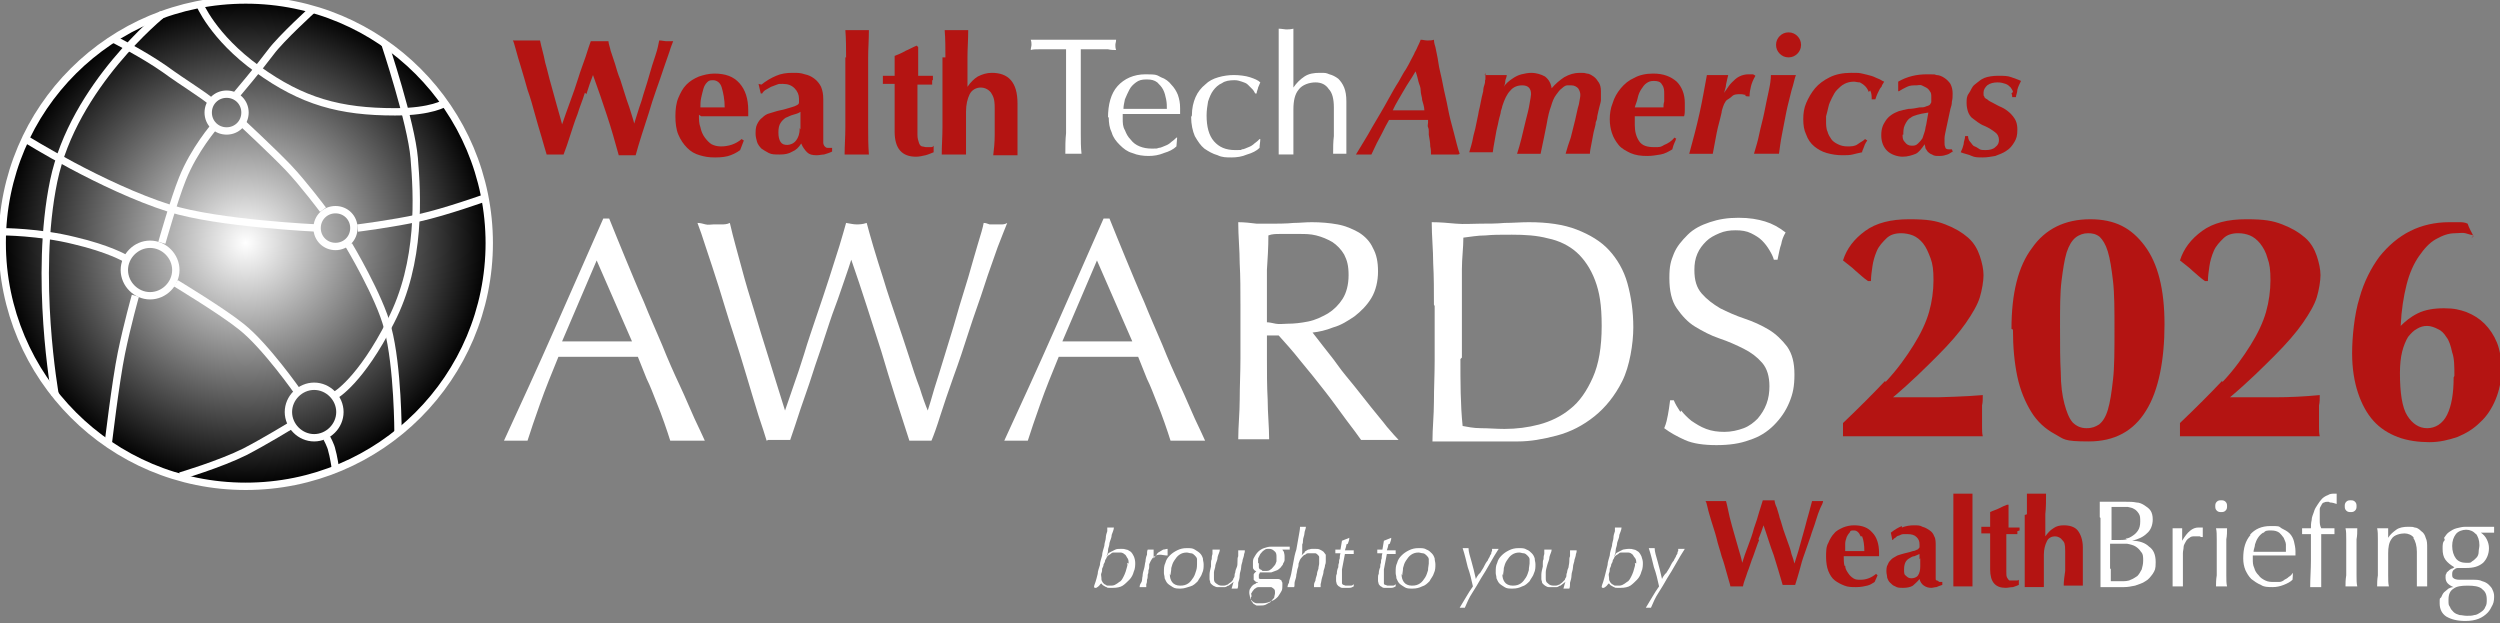 <svg viewBox="0 0 339.8 84.7" xmlns="http://www.w3.org/2000/svg" xmlns:xlink="http://www.w3.org/1999/xlink"><rect x="0" y="0" width="339.8" height="84.7" fill="#808080" stroke="none"/><radialGradient id="a" cx="33.4" cy="33" gradientUnits="userSpaceOnUse" r="33.1"><stop offset="0" stop-color="#fff"/><stop offset="1"/></radialGradient><path d="m95.6 59.9c-.4 0-.8 0-1.1 0h-2.3c-.4 0-.7 0-1.1 0-.2-.7-.5-1.5-.8-2.4s-.7-1.9-1.1-2.9-.8-2.1-1.3-3.1c-.4-1-.8-2-1.2-3-.9 0-1.9 0-2.8 0s-1.9 0-2.8 0-1.8 0-2.6 0c-.9 0-1.7 0-2.6 0-.9 2.2-1.8 4.4-2.5 6.4s-1.3 3.7-1.7 5c-.5 0-1 0-1.6 0s-1.1 0-1.6 0c2.3-5 4.6-10 6.8-15s4.4-10 6.7-15.2h.8c.7 1.7 1.4 3.5 2.2 5.4s1.6 3.9 2.5 5.9c.8 2 1.7 4 2.5 5.9.8 2 1.6 3.8 2.4 5.5s1.4 3.2 2 4.5 1.1 2.3 1.4 3zm-19.1-13.5h2.3 2.3s1.6 0 2.4 0h2.4l-4.8-11-4.7 11z" fill="#fff"/><path d="m104.2 59.9c-.2-.7-.6-1.9-1.1-3.4-.5-1.6-1-3.3-1.6-5.3s-1.2-4-1.9-6.1-1.3-4.2-1.9-6.1-1.2-3.7-1.7-5.2c-.5-1.6-.9-2.7-1.2-3.5.4 0 .7.1 1.1.2s.7 0 1.1 0 .7 0 1.1 0c.3 0 .7 0 1.1-.2.5 2.2 1.1 4.2 1.6 6.1s1.1 3.9 1.7 5.8c.6 2 1.2 4 1.9 6.2s1.4 4.6 2.3 7.4c.3-.8.6-1.8 1.1-3.2s1-2.9 1.5-4.5c.5-1.7 1.1-3.4 1.7-5.2s1.2-3.5 1.7-5.1 1-3.1 1.4-4.4.7-2.4.9-3.1c.6.1 1 .2 1.4.2s.8 0 1.4-.2c.2.8.5 1.8.9 3.2s.9 2.9 1.4 4.5c.5 1.7 1.1 3.4 1.7 5.2s1.2 3.5 1.7 5.1 1 3.1 1.5 4.4c.4 1.3.8 2.4 1.1 3.1.2-.6.5-1.6.9-3 .4-1.3.9-2.8 1.4-4.5s1.1-3.5 1.6-5.3 1.1-3.6 1.6-5.3.9-3.2 1.3-4.5.7-2.3.8-2.9c.3 0 .5.1.8.2h.8s.5 0 .8 0c.2 0 .5 0 .8-.2-.3.7-.7 1.8-1.3 3.3-.5 1.5-1.2 3.3-1.8 5.2s-1.4 4-2.1 6.2-1.4 4.3-2.1 6.2c-.7 2-1.3 3.7-1.8 5.3s-.9 2.7-1.2 3.4c-.5 0-.9 0-1.5 0s-1 0-1.5 0c-1.3-4-2.6-8-3.8-12.1-1.3-4-2.6-8.2-4.1-12.5-.2.7-.5 1.5-.9 2.7-.4 1.1-.8 2.4-1.3 3.7s-1 2.9-1.5 4.4c-.5 1.6-1.1 3.2-1.6 4.8s-1.1 3.2-1.6 4.7c-.5 1.6-1 3-1.4 4.2-.5 0-1 0-1.5 0s-1.1 0-1.5 0z" fill="#fff"/><path d="m163.6 59.9c-.4 0-.8 0-1.1 0h-2.3c-.4 0-.7 0-1.1 0-.2-.7-.5-1.5-.8-2.4s-.7-1.9-1.1-2.9-.8-2.1-1.3-3.1c-.4-1-.8-2-1.2-3-.9 0-1.9 0-2.8 0s-1.9 0-2.8 0-1.8 0-2.6 0c-.9 0-1.7 0-2.6 0-.9 2.2-1.8 4.4-2.5 6.4s-1.3 3.7-1.7 5c-.5 0-1 0-1.6 0s-1.1 0-1.6 0c2.3-5 4.6-10 6.8-15s4.4-10 6.7-15.2h.8c.7 1.7 1.4 3.5 2.2 5.4s1.6 3.9 2.5 5.9c.8 2 1.7 4 2.5 5.9.8 2 1.6 3.8 2.4 5.5s1.4 3.2 2 4.5 1.1 2.3 1.4 3zm-19.1-13.5h2.3 2.3s1.6 0 2.4 0h2.4l-4.8-11-4.7 11z" fill="#fff"/><path d="m168.6 41.4c0-1.9 0-3.8-.1-5.6 0-1.8-.2-3.7-.2-5.6.8 0 1.7.1 2.5.2h2.5s1.7 0 2.5-.1c.8 0 1.6-.1 2.5-.1 1.2 0 2.4.1 3.5.3s2 .6 2.9 1.1c.8.5 1.5 1.2 1.9 2.1.5.9.7 1.9.7 3.2s-.3 2.6-.9 3.6-1.4 1.8-2.3 2.5c-.9.6-1.8 1.2-2.9 1.5-1 .4-1.9.6-2.8.7.3.4.8 1 1.4 1.8s1.3 1.6 2 2.6 1.5 1.9 2.3 2.9 1.6 2 2.3 2.9 1.5 1.8 2.1 2.6c.7.8 1.2 1.4 1.6 1.8-.4 0-.9 0-1.3 0h-2.5c-.4 0-.8 0-1.3 0-.4-.6-1.1-1.5-2-2.7s-1.8-2.5-2.9-3.9-2.2-2.8-3.3-4.1c-1.1-1.4-2.1-2.5-3-3.5h-1.6v3.1c0 1.9 0 3.8.1 5.6 0 1.8.2 3.7.2 5.4-.7 0-1.4 0-2.1 0s-1.5 0-2.1 0c0-1.8.2-3.6.2-5.4s.1-3.7.1-5.6v-7.4zm3.5 2.4c.4 0 .8.1 1.3.2s1 0 1.6 0c.9 0 1.8-.1 2.8-.3s1.8-.6 2.7-1.1c.8-.5 1.5-1.2 2-2s.8-1.9.8-3.2-.2-2-.6-2.8c-.4-.7-1-1.3-1.6-1.7-.7-.4-1.4-.7-2.2-.9s-1.5-.2-2.3-.2-1.8 0-2.5 0-1.2 0-1.7.2c0 1.6-.1 3.2-.2 4.7v4.7 2.5z" fill="#fff"/><path d="m194.9 41.4c0-1.9 0-3.8-.1-5.6 0-1.8-.2-3.7-.2-5.6 1.1 0 2.2.1 3.3.2s2.2 0 3.3 0 2.2 0 3.3-.1c1.1 0 2.2-.1 3.3-.1 2.5 0 4.7.3 6.5 1s3.3 1.6 4.4 2.8 2 2.7 2.5 4.5.8 3.8.8 6-.5 5.3-1.5 7.3-2.3 3.6-3.8 4.8-3.2 2.1-5.1 2.6-3.6.8-5.3.8-1.9 0-2.9 0-1.9 0-2.9 0h-2.9c-.9 0-1.9 0-2.9 0 0-1.8.2-3.6.2-5.4s.1-3.7.1-5.6v-7.4zm3.6 7.4c0 3.1 0 6.2.3 9.1.6.1 1.4.3 2.5.3 1 0 2.1.1 3.2.1 1.6 0 3.2-.2 4.7-.6s3-1.1 4.2-2.1c1.3-1 2.3-2.5 3.1-4.3s1.2-4.1 1.2-7-.3-4.6-.9-6.2-1.5-2.9-2.5-3.8-2.4-1.6-3.9-1.9c-1.5-.4-3.1-.5-4.9-.5s-2.5 0-3.6.1c-1.1 0-2.1.2-3 .3 0 1.4-.2 2.8-.2 4.3v4.6 7.4z" fill="#fff"/><path d="m228.5 55.8c.4.5.9 1 1.4 1.4.6.4 1.2.8 2 1.1s1.6.4 2.5.4 1.8-.2 2.6-.5 1.4-.8 1.9-1.3c.5-.6.9-1.2 1.2-2s.4-1.6.4-2.4c0-1.3-.3-2.4-1-3.2s-1.5-1.4-2.5-1.9-2.1-1-3.3-1.4-2.3-1-3.3-1.6-1.8-1.5-2.5-2.5-1-2.4-1-4.1.2-2.3.6-3.3 1.1-1.8 1.9-2.6 1.8-1.3 3-1.7 2.4-.6 3.9-.6 2.6.2 3.6.5 1.9.8 2.8 1.5c-.3.5-.5 1-.6 1.6-.2.5-.3 1.2-.5 2.1h-.5c-.1-.4-.3-.8-.6-1.3s-.6-.9-1-1.3-.9-.7-1.5-1-1.3-.4-2.1-.4-1.5.1-2.2.4-1.3.6-1.8 1.1-.9 1-1.2 1.7-.4 1.4-.4 2.2c0 1.4.3 2.4 1 3.2s1.5 1.4 2.5 2c1 .5 2.1 1 3.3 1.4s2.3.9 3.3 1.5 1.8 1.4 2.5 2.3c.7 1 1 2.2 1 3.8s-.2 2.6-.7 3.8-1.2 2.2-2.1 3.1-2 1.6-3.3 2c-1.3.5-2.8.7-4.5.7s-3.2-.2-4.3-.7-2-1-2.8-1.6c.3-.7.4-1.3.5-1.8s.2-1.2.3-2h.5c.2.5.5 1 .9 1.6z" fill="#fff"/><path d="m79.5 12.6c-.3 1-.7 1.9-1 2.9-.4 1-.7 2-1 2.9-.3 1-.6 1.8-.9 2.6-.3 0-.7 0-1.1 0h-.6c-.2 0-.4 0-.6 0-.2-.6-.4-1.4-.7-2.4s-.6-2-.9-3.1-.6-2.2-1-3.3c-.3-1.1-.6-2.1-.9-3.1-.3-.9-.5-1.7-.7-2.4s-.3-1.1-.4-1.2h1s.6 0 .9 0 .6 0 .9 0h.9c.2 1 .5 1.9.7 3 .3 1 .5 2 .8 3s.5 1.9.8 2.9.5 1.8.7 2.5c.3-.9.7-2 1.1-3.1s.8-2.2 1.1-3.2.7-2 1-2.9.5-1.6.7-2.1h.6s.4 0 .6 0 .4 0 .6 0 .4 0 .6 0c0 .3.2.8.3 1.3.2.6.4 1.2.6 1.8.2.7.4 1.4.7 2.1.2.7.5 1.5.7 2.2s.5 1.4.7 2.1.4 1.2.5 1.7c.3-.9.6-2 1-3.1.3-1.1.7-2.2 1-3.3s.6-2 .9-2.9.4-1.5.5-2c.4 0 .7.1.9.1s.3 0 .5 0h.5c-.1.3-.3.7-.5 1.4-.2.6-.5 1.4-.8 2.3s-.6 1.8-1 2.9-.7 2.1-1 3.1-.7 2.1-1 3.1-.6 1.9-.8 2.7c-.3 0-.7 0-1.1 0h-.6c-.2 0-.4 0-.6 0-.5-1.8-1-3.6-1.6-5.4s-1.2-3.6-1.9-5.5c-.3.8-.6 1.6-.9 2.6z" fill="#b41412"/><path d="m95 15.6c0 .6 0 1.2.2 1.7.1.5.3 1 .6 1.4s.6.7.9.9c.4.2.8.3 1.3.3 1 0 2-.3 2.8-1l.3.2-.5 1.3c-.4.3-.8.5-1.3.7s-1.2.3-2.1.3-1.4-.1-2.1-.3-1.2-.5-1.7-1-.9-1.1-1.2-1.8-.4-1.6-.4-2.5.1-1.8.4-2.5.6-1.3 1.1-1.8 1-.8 1.7-1.1c.6-.2 1.3-.4 2.1-.4 1.5 0 2.6.4 3.4 1.3s1.2 2.1 1.2 3.7v.5.3h-6.4zm3.5-1c0-1.1-.2-2-.4-2.7s-.7-1-1.2-1-.6.1-.8.3-.4.5-.5.9-.2.7-.3 1.2-.1.9-.1 1.3h3.5z" fill="#b41412"/><path d="m103.5 11.5c.6-.5 1.3-.9 2-1.2s1.4-.4 2.2-.4 1.1 0 1.7.2c.5.1.9.3 1.3.6s.7.7.9 1.1c.2.5.3 1 .3 1.7v2.7 2.4s0 .6 0 .8.1.4.2.5.2.2.4.2h.6v.5c-.4.2-.8.3-1.1.4-.3 0-.6.1-1 .1-.6 0-1-.1-1.3-.4s-.6-.7-.8-1.2c-.3.5-.7.9-1.2 1.1-.5.3-1 .4-1.7.4s-1.1 0-1.5-.2-.7-.4-1-.6c-.3-.3-.5-.6-.6-.9-.1-.4-.2-.7-.2-1.1s0-.9.2-1.3.4-.7.7-.9c.3-.3.6-.5 1-.6s.9-.3 1.4-.4c.6-.1 1.1-.3 1.5-.4s.6-.2.8-.3.3-.2.3-.4c0-.1 0-.3 0-.5 0-.5-.2-1-.6-1.4s-.9-.6-1.6-.6-.5 0-.8.1-.5.2-.8.3c-.2.1-.5.3-.7.4s-.4.3-.5.5h-.2l-.3-1.3zm5.3 6.1c0-.6 0-1.1 0-1.5 0-.3 0-.6 0-.9-.3.2-.6.3-1 .4s-.7.3-1 .4c-.3.2-.5.4-.7.7s-.3.7-.3 1.3.1 1 .3 1.3.5.4.9.4.9-.2 1.2-.6.5-.9.5-1.7z" fill="#b41412"/><path d="m115 7.8c0-1.2 0-2.5-.1-3.7h.7.9s.6 0 .9 0h.7c0 1.3-.1 2.5-.1 3.7v4 1.5 4c0 1.2 0 2.4.1 3.7-.2 0-.4 0-.7 0h-1.9c-.3 0-.5 0-.7 0 0-1.2.1-2.4.1-3.7 0-1.2 0-2.6 0-4v-1.5c0-1.5 0-2.8 0-4z" fill="#b41412"/><path d="m126.7 10.9v.6h-2v1.1s0 .9 0 1.4v1.3 1.1 1.9c0 .5.1.8.2 1.1s.2.4.4.5c.2 0 .4.1.6.1s.5 0 .6 0 .3 0 .4-.2v.9c-.3.1-.7.3-1.1.4s-.9.2-1.3.2c-1.9 0-2.9-1.1-2.9-3.4s0-.9 0-1.5c0-.5 0-1.1 0-1.7s0-1.1 0-1.7 0-1.1 0-1.6h-1.6c0-.2 0-.3 0-.5s0-.4 0-.6h1.6c0-.4 0-.8 0-1.2s0-.9 0-1.5c.5-.2 1-.4 1.5-.7.5-.2 1-.5 1.5-.7l.2.2v.8s0 .7 0 1 0 .7 0 1.1v1h2v.6z" fill="#b41412"/><path d="m128.5 7.8c0-1.2 0-2.5-.1-3.7h.7.9s.6 0 .9 0h.7c0 1.3-.1 2.5-.1 3.7v4c.4-.6.9-1.1 1.4-1.4.6-.3 1.2-.5 1.9-.5 1.1 0 2 .3 2.6 1s.9 1.7.9 3.2 0 1.4 0 2v1.8s0 1 0 1.6 0 1.1 0 1.6c-.2 0-.4 0-.7 0h-1.9c-.3 0-.5 0-.7 0 .1-.8.2-1.7.2-2.8s0-2.3 0-3.6-.2-1.6-.5-2.1c-.3-.4-.8-.7-1.4-.7s-1.2.3-1.5.9-.5 1.4-.5 2.4v.9.9 1.3 1.4 1.3c-.2 0-.4 0-.7 0h-1.9c-.3 0-.5 0-.7 0 0-1.2.1-2.4.1-3.7 0-1.2 0-2.6 0-4v-1.5c0-1.5 0-2.8 0-4z" fill="#b41412"/><path d="m144.9 6.7c-.4 0-.8 0-1.2 0s-.9 0-1.3 0-.8 0-1.2 0-.8 0-1.1.1c0-.3.1-.5.1-.7s0-.4-.1-.7h2.9s1.9 0 2.9 0 2 0 2.9 0 1.9 0 2.9 0c0 .3-.1.5-.1.7s0 .4.1.7c-.3 0-.7 0-1.1-.1-.4 0-.8 0-1.2 0s-.9 0-1.3 0-.8 0-1.2 0v4.6 3.9 2.9c0 1 0 1.9.1 2.8-.3 0-.7 0-1.1 0s-.8 0-1.1 0c0-.9 0-1.9.1-2.8 0-1 0-1.9 0-2.9v-3.9c0-1.6 0-3.1 0-4.6z" fill="#fff"/><path d="m150.6 16c0-1.8.4-3.3 1.3-4.3s2.2-1.6 3.8-1.6 1.5.1 2.1.4c.6.2 1.1.6 1.4 1 .4.4.7.9.9 1.4.2.6.3 1.1.3 1.8s0 .3 0 .4v.4c-.8 0-1.6 0-2.4 0s-1.6 0-2.4 0-1 0-1.5 0-1 0-1.5 0v.3.3c0 .6 0 1.1.3 1.6.2.5.4.9.8 1.3.3.4.7.7 1.2.9s1 .3 1.7.3.6 0 .9-.1c.3 0 .6-.2.9-.3s.6-.3.8-.5c.3-.2.5-.4.7-.6h.1s-.1 1.2-.1 1.2c-.4.4-1 .7-1.7.9-.7.3-1.4.4-2.1.4s-1.5-.1-2.2-.4c-.7-.2-1.2-.6-1.7-1.1s-.9-1-1.1-1.7c-.3-.6-.4-1.3-.4-2.1zm5.2-5.2c-.6 0-1 .1-1.4.4s-.7.6-.9 1-.4.8-.6 1.3c-.1.5-.2.9-.2 1.3h1.4 1.5s1 0 1.5 0h1.5c0-.4 0-.8-.1-1.3s-.2-.9-.4-1.3-.5-.7-.8-1c-.4-.3-.8-.4-1.4-.4z" fill="#fff"/><path d="m162 15.7c0-1 .2-1.8.5-2.5s.8-1.3 1.3-1.7c.5-.5 1.1-.8 1.8-1s1.4-.3 2.1-.3 1.6.1 2.2.3 1.1.4 1.4.7c-.1.2-.2.5-.3.7 0 .2-.2.5-.2.8h-.2c-.1-.2-.2-.4-.4-.6s-.4-.4-.6-.6-.5-.3-.8-.4-.6-.2-1-.2c-.7 0-1.3.1-1.7.4-.5.2-.9.6-1.2 1s-.5.9-.7 1.5c-.1.6-.2 1.2-.2 1.9 0 1.5.3 2.7 1 3.5s1.6 1.2 2.9 1.2.6 0 .9-.1c.3 0 .6-.2.9-.3s.6-.3.8-.5c.3-.2.5-.4.7-.6h.1c0 .4-.1.8-.1 1.2-.4.4-1 .7-1.7.9-.7.3-1.4.4-2.1.4s-1.3 0-1.9-.3c-.7-.2-1.2-.5-1.8-.9-.5-.4-.9-1-1.3-1.7-.3-.7-.5-1.6-.5-2.6z" fill="#fff"/><path d="m173.8 8.8c0-.6 0-1.2 0-1.8s0-1.1 0-1.7 0-1 0-1.4c.4 0 .8.1 1 .1s.6 0 1-.1v1.3 1.7 1.7 1.6 1.7c.4-.6.9-1.1 1.5-1.5s1.3-.5 2.1-.5.8 0 1.3.2c.4.1.8.3 1.2.6.3.3.6.7.8 1.2s.3 1.1.3 1.9 0 1.3 0 2v2.2 1.5.7.7c-.3 0-.6 0-.9 0s-.6 0-.9 0c0-.8 0-1.6.1-2.4 0-.8 0-1.7 0-2.5v-1.4c0-1.1-.2-2-.7-2.5-.4-.6-1-.9-1.8-.9s-1.8.3-2.3 1c-.5.6-.7 1.5-.7 2.7s0 .9 0 1.5v1.7 1.6s0 1 0 1.3c-.3 0-.7 0-1 0s-.7 0-1 0c0-.3 0-.8 0-1.3s0-1.1 0-1.7 0-1.2 0-1.8 0-1.2 0-1.7v-4.1c0-.5 0-1.1 0-1.7z" fill="#fff"/><path d="m198.2 21c-.2 0-.5 0-.8 0h-2.1c-.3 0-.6 0-.8 0 0-.3 0-.7-.1-1.1 0-.5-.1-1-.2-1.6 0 0 0-.2 0-.4s0-.4-.1-.6 0-.4 0-.6 0-.3 0-.4c-.4 0-.9 0-1.3 0s-1 0-1.5 0-1 0-1.4 0c-.3 0-.7 0-1.1 0-.3.5-.6 1.1-1 1.9-.4.7-.9 1.7-1.4 2.8-.2 0-.5 0-1 0h-.6c-.2 0-.3 0-.5 0 .7-1.2 1.5-2.4 2.2-3.7.7-1.2 1.5-2.5 2.2-3.8.5-.9 1-1.8 1.4-2.4.4-.7.7-1.3 1-1.7.3-.5.5-.9.7-1.3s.4-.7.5-1c.2-.3.3-.6.4-.8s.3-.6.4-.9c.3 0 .6.1.9.1s.6 0 .9-.1c0 .1 0 .4.2 1 .1.6.3 1.3.4 2.1s.4 1.8.6 2.9.5 2.2.7 3.3.5 2.2.8 3.3.5 2.1.8 2.9zm-8.9-6h1.1 1.2s.7 0 1 0h1c0-.5-.2-1-.3-1.4 0-.4-.2-.8-.2-1.3s-.2-.8-.3-1.2-.2-.9-.4-1.4c-.5.9-1.1 1.7-1.6 2.6s-1.1 1.8-1.5 2.7z" fill="#b41412"/><path d="m201.8 10.2h.7s.5 0 .8 0 .6 0 .8 0 .4 0 .7 0c0 .3-.2.6-.2.8 0 .3-.1.6-.2.8.1-.2.3-.4.5-.6s.5-.4.8-.6.7-.4 1.1-.5.9-.2 1.4-.2 1.3.2 1.8.5c.5.4.8.9.9 1.6.5-.6 1.1-1.1 1.7-1.5.7-.4 1.4-.6 2.1-.6s.6 0 1 .1c.3 0 .6.2.9.4s.5.5.7.8.3.7.3 1.2 0 .4 0 .6 0 .4 0 .6-.1.5-.2.9-.2.8-.3 1.3c0 .1 0 .4-.2.8 0 .4-.2.9-.3 1.4s-.2 1.1-.3 1.6-.2 1-.2 1.3c-.3 0-.5 0-.8 0h-1.8c-.2 0-.5 0-.7 0 .2-.7.4-1.4.7-2.2.2-.8.4-1.6.6-2.4s.3-1.5.5-2.1c.1-.6.2-1 .2-1.3s-.1-.6-.3-.9c-.2-.2-.5-.4-.9-.4s-.3 0-.6 0c-.2 0-.5.2-.7.4-.3.2-.5.5-.8.9s-.5.9-.7 1.6c-.2.5-.4 1.3-.6 2.5-.2 1.1-.5 2.4-.8 3.9-.2 0-.5 0-.8 0h-1.7c-.2 0-.4 0-.7 0 .2-.6.4-1.3.6-2.1s.4-1.7.6-2.5.4-1.5.5-2.2c.1-.6.2-1.1.2-1.3 0-.4-.1-.7-.3-.9s-.5-.3-.9-.3c-.6 0-1.2.2-1.6.7-.5.5-.8 1.2-1.1 2.1 0 .1-.1.4-.2.7 0 .3-.2.8-.3 1.3-.1.6-.3 1.2-.4 1.9s-.3 1.5-.4 2.4c-.3 0-.5 0-.8 0h-1.6c-.3 0-.5 0-.8 0 .2-.7.4-1.3.5-1.9s.3-1.1.4-1.7.3-1.3.4-2c.2-.7.3-1.6.6-2.7 0-.4.1-.7.2-1s0-.5.1-.6c0-.2 0-.3 0-.5s0-.3 0-.4z" fill="#b41412"/><path d="m227.8 18.8c0 .2-.1.4-.2.6s-.2.5-.3.9c-.5.3-1 .6-1.6.7s-1.2.2-1.8.2c-.9 0-1.6-.1-2.3-.4-.6-.3-1.2-.6-1.6-1.1s-.7-1-.9-1.6-.3-1.2-.3-1.9.1-1.5.4-2.2c.2-.7.6-1.4 1.1-2s1.1-1.1 1.8-1.4c.7-.4 1.6-.6 2.6-.6 1.4 0 2.4.4 3.2 1.1.7.7 1.1 1.7 1.1 2.9s0 .6 0 .9 0 .6-.1.9c-.9 0-1.7 0-2.4 0-.6 0-1.2 0-1.7 0h-1.7c-.3 0-.6 0-.9 0v.6.6c0 .9.2 1.6.6 2.2s1.1.8 2 .8.9 0 1.4-.3c.5-.2 1-.5 1.4-1l.3.2zm-1.6-6c0-.5 0-.9-.3-1.3-.2-.4-.6-.5-1.1-.5s-.7.1-1 .3-.5.5-.7.8-.4.7-.5 1.2-.3.9-.4 1.3h.4s.3 0 .4 0h1.8.6s.4 0 .7 0c0-.2 0-.5.1-.8 0-.3 0-.7 0-1.1z" fill="#b41412"/><path d="m237.3 12.9c-.2 0-.4-.1-.7-.1-.5 0-.9 0-1.2.3s-.6.4-.8.6c-.2.3-.3.5-.4.8s-.2.6-.2.8c-.1.5-.3 1.2-.5 2s-.4 2.1-.7 3.6c-.2 0-.5 0-.8 0h-1.7c-.3 0-.5 0-.7 0 .5-1.8 1-3.7 1.4-5.5s.7-3.6 1-5.2h.7.8s.6 0 .8 0h.6c-.1.4-.2.8-.3 1.3 0 .4-.2.8-.3 1.3 0-.2.2-.4.4-.7s.4-.6.7-.9.6-.6 1-.8.8-.3 1.3-.3.4 0 .5 0 .3.1.4.2c-.3.5-.5 1-.6 1.4s-.2.9-.2 1.4h-.2c-.1 0-.3 0-.4-.1z" fill="#b41412"/><path d="m240.7 10.2h.8.9s.7 0 1 0 .5 0 .7 0c-.2.5-.3 1.2-.6 2.1-.2.9-.5 1.9-.7 2.9s-.4 2.1-.6 3.1-.3 1.9-.4 2.6c-.3 0-.5 0-.8 0h-1.8c-.3 0-.5 0-.8 0 .2-.7.5-1.6.7-2.6s.5-2 .7-3 .4-2 .6-2.9.3-1.6.3-2.2zm.7-4.1c0-.5.2-.9.5-1.2s.7-.5 1.2-.5.9.2 1.2.5.5.7.5 1.2-.2.9-.5 1.2-.7.5-1.2.5-.9-.2-1.2-.5-.5-.7-.5-1.2z" fill="#b41412"/><path d="m254 12.5c-.1-.3-.3-.6-.5-.8s-.5-.4-.7-.5c-.3 0-.6-.1-.8-.1-.5 0-.9.1-1.3.3s-.7.5-1 .8-.5.7-.7 1.1-.4.8-.5 1.3c-.1.4-.2.9-.3 1.2v1s0 .7.2 1.1c.1.4.3.7.5 1s.5.5.9.7.8.3 1.3.3 1 0 1.4-.3.7-.4 1-.7l.3.2c-.3.4-.4.7-.5 1s-.2.4-.2.6c-.5.1-.9.2-1.3.3s-.9.1-1.4.1c-.7 0-1.4-.1-2.1-.3s-1.2-.5-1.7-.9-.9-1-1.1-1.6c-.3-.6-.4-1.3-.4-2.1s.1-1.5.4-2.2.7-1.4 1.2-2 1.2-1.1 2-1.5 1.8-.6 2.9-.6 1 0 1.5.1.8.2 1.2.3.7.3 1 .4.5.3.8.4c-.1.2-.2.3-.3.5 0 .2-.2.3-.3.5s-.2.4-.3.6-.2.5-.3.8h-.5c0-.4 0-.8-.2-1.2z" fill="#b41412"/><path d="m265.4 20.6c-.2.1-.4.3-.7.4s-.6.2-1.1.2-.7 0-1-.2c-.3-.1-.5-.3-.6-.4-.1-.2-.3-.4-.3-.5 0-.2-.1-.3-.1-.5-.4.6-.8 1.1-1.2 1.3-.5.2-1.1.4-1.8.4s-1.6-.3-2.1-.8-.8-1.2-.8-2.1.2-1.4.6-2 1-1 1.8-1.3c.3-.1.8-.2 1.3-.3.5 0 1-.1 1.5-.2.3 0 .6 0 .8-.1s.4-.1.5-.2c.1 0 .2-.2.3-.4 0-.2 0-.4 0-.7s0-.6-.2-.8c-.1-.2-.3-.4-.5-.5s-.4-.2-.6-.3-.5 0-.7 0c-.5 0-.9 0-1.3.2s-.8.4-1.1.6h-.1c0-.3 0-.5 0-.7s0-.4 0-.6c1.2-.7 2.5-1 3.9-1s.9 0 1.3.1c.4 0 .8.2 1.1.4s.6.5.8.8c.2.4.3.8.3 1.3s0 .7-.1 1.1c0 .4-.1.7-.2 1l-.6 2.8c-.1.5-.2.9-.2 1.2s0 .4 0 .6 0 .4.1.6c0 .2.2.3.5.3s.1 0 .2 0h.2l.2.5zm-6.8-2.3c0 .4 0 .7.3 1 .2.3.5.5.9.5s.6 0 .9-.3.4-.4.6-.7c.1-.3.2-.6.3-.9s.1-.6.2-.9l.3-1.7c-.7.1-1.2.2-1.5.3s-.7.2-.9.4c-.4.2-.6.6-.8 1s-.2.9-.2 1.3z" fill="#b41412"/><path d="m273.6 12.5c0-.2-.2-.4-.3-.6-.2-.2-.4-.4-.7-.5s-.6-.2-1.1-.2-1 .1-1.4.4c-.3.3-.5.6-.5 1s0 .4.1.5c0 .2.2.3.4.4.2.2.4.3.8.5s.7.4 1.2.6c.6.3 1.1.7 1.5 1.2s.6 1 .6 1.8-.1 1.2-.4 1.7-.6.9-1.1 1.2c-.4.3-1 .5-1.5.7-.6.1-1.1.2-1.7.2s-1.1 0-1.5-.2-1-.3-1.5-.5c.2-.4.3-.7.4-1.1 0-.4.2-.7.2-1.1h.4c0 .3.1.6.3.8s.3.5.6.6.5.3.7.4.5.1.8.1c.5 0 1-.1 1.3-.4.4-.3.5-.6.5-1s-.2-.8-.5-1c-.4-.3-.8-.6-1.5-.9-.3-.1-.6-.3-.9-.5s-.5-.4-.8-.6c-.2-.2-.4-.5-.5-.8s-.2-.7-.2-1.2 0-.9.3-1.3.4-.9.8-1.2.8-.7 1.3-.9 1.2-.3 1.9-.3 1.3 0 1.8.2.9.3 1.3.5c-.2.4-.4.8-.5 1.2 0 .4-.2.8-.2 1h-.5c0-.1 0-.3-.1-.5z" fill="#b41412"/><path d="m256.3 51.9c1.6-1.7 2.8-3.4 3.8-5s1.7-3.1 2.1-4.5.6-2.9.6-4.3-.1-2.2-.4-3-.6-1.5-1-2-.9-.9-1.4-1.1-1.1-.3-1.6-.3c-.8 0-1.5.2-2 .7s-1 1-1.3 1.7-.5 1.4-.6 2.1-.2 1.4-.2 2h-.4c-.6-.4-1.1-.9-1.7-1.4-.5-.5-1.1-.9-1.7-1.4.5-1.6 1.5-2.9 3-4s3.5-1.6 6-1.6 3.6.2 4.9.7 2.3 1.1 3.1 1.8 1.3 1.6 1.6 2.5.5 1.8.5 2.6-.2 2-.5 3-1 2.2-1.9 3.5-2.2 2.8-3.8 4.4-3.6 3.6-6.1 5.7h6.1s4-.1 6.1-.3c0 .5 0 1-.1 1.4v1.4s0 1 0 1.5 0 .9.1 1.3c-1.6 0-3.2 0-4.8 0h-9.5c-1.6 0-3.1 0-4.7 0v-1.8c2.2-2.1 4.1-4 5.7-5.7z" fill="#b41412"/><path d="m273.4 44.7c0-4.8.9-8.5 2.8-11 1.8-2.6 4.5-3.9 7.9-3.9s5.6 1.2 7.4 3.6 2.7 5.9 2.7 10.7-.8 9-2.5 11.7c-1.7 2.8-4.3 4.2-7.8 4.2s-3.3-.3-4.6-1-2.4-1.7-3.2-3-1.5-2.9-1.9-4.8-.6-4-.6-6.4zm14 .1c0-2.7 0-4.9-.2-6.6s-.4-3-.7-4-.7-1.6-1.1-2c-.5-.4-1-.5-1.6-.5s-1.2.2-1.7.6-.9 1.1-1.2 2c-.3 1-.5 2.3-.7 3.9s-.2 3.7-.2 6.2 0 4.5.1 6.2c0 1.7.2 3.2.5 4.3s.6 1.9 1.1 2.5c.5.5 1.1.8 1.9.8s1.2-.2 1.7-.5c.5-.4.9-1 1.2-2s.5-2.3.7-4.1c.2-1.7.2-4 .2-6.7z" fill="#b41412"/><path d="m302.1 51.9c1.6-1.7 2.8-3.4 3.8-5s1.7-3.1 2.1-4.5.6-2.9.6-4.3-.1-2.2-.4-3c-.2-.8-.6-1.5-1-2s-.9-.9-1.4-1.1-1-.3-1.6-.3c-.8 0-1.5.2-2 .7s-1 1-1.3 1.7-.5 1.4-.6 2.1-.2 1.4-.2 2h-.4c-.6-.4-1.1-.9-1.7-1.4-.5-.5-1.1-.9-1.7-1.4.5-1.6 1.5-2.9 3-4s3.5-1.6 6-1.6 3.6.2 4.9.7 2.3 1.1 3.1 1.8 1.3 1.6 1.6 2.5.5 1.8.5 2.6-.2 2-.5 3-1 2.2-1.9 3.5-2.2 2.8-3.8 4.4-3.6 3.6-6.1 5.7h6.1c2 0 4-.1 6.1-.3 0 .5 0 1-.1 1.4v1.4s0 1 0 1.5 0 .9.1 1.3c-1.6 0-3.3 0-4.8 0h-9.5c-1.6 0-3.1 0-4.7 0v-1.8c2.2-2.1 4.1-4 5.7-5.7z" fill="#b41412"/><path d="m336.2 32c-.4-.1-.8-.2-1.1-.3s-.9 0-1.4 0c-.9 0-1.7.3-2.6.8s-1.6 1.3-2.3 2.3-1.3 2.3-1.7 3.9-.7 3.4-.8 5.6c.6-.6 1.3-1.2 2.3-1.7s2.2-.7 3.6-.7 2.1.2 3 .5c1 .4 1.8.9 2.5 1.6s1.3 1.6 1.7 2.6.6 2.3.6 3.7-.3 2.8-.8 4-1.2 2.3-2.1 3.1c-.9.9-1.9 1.5-3.1 2-1.2.4-2.4.7-3.8.7s-3-.2-4.3-.7-2.4-1.2-3.3-2.2-1.6-2.3-2.1-3.8-.8-3.3-.8-5.4.3-5.3 1-7.5c.6-2.2 1.6-4.1 2.7-5.6 1.2-1.5 2.6-2.7 4.2-3.5s3.4-1.2 5.3-1.2.9 0 1.3 0 .8 0 1.2.2c.2.6.5 1.1.8 1.7l-.3.3zm-2.6 19.1c0-1.3 0-2.4-.3-3.2-.2-.9-.4-1.6-.8-2.1-.3-.5-.7-.9-1.2-1.1-.4-.2-.9-.4-1.4-.4s-.9.1-1.4.4c-.4.2-.8.6-1.2 1.1-.3.5-.6 1.2-.8 2s-.3 1.8-.3 2.9c0 2.7.3 4.7 1 5.8s1.6 1.7 2.7 1.7 2.1-.6 2.7-1.8.9-2.9.9-5.1z" fill="#b41412"/><path d="m66.5 33c0 18.3-14.8 33.1-33.1 33.1s-33.1-14.8-33.1-33.1 14.8-33 33.1-33 33.1 14.8 33.1 33.1" fill="url(#a)" stroke="#fff" stroke-miterlimit="10"/><path d="m3.5 18.9s10.4 6.5 19.5 9.4c6.7 2.1 20.2 2.7 20.2 2.7" fill="none" stroke="#fff" stroke-miterlimit="10"/><path d="m33.3 15.3c0 1.4-1.1 2.5-2.5 2.5s-2.5-1.1-2.5-2.5 1.1-2.5 2.5-2.5 2.5 1.1 2.5 2.5z" fill="none" stroke="#fff" stroke-miterlimit="10"/><path d="m48.1 31c0 1.4-1.1 2.5-2.5 2.5s-2.5-1.1-2.5-2.5 1.1-2.5 2.5-2.5 2.5 1.1 2.5 2.5z" fill="none" stroke="#fff" stroke-miterlimit="10"/><path d="m23.9 36.7c0 1.9-1.6 3.5-3.5 3.5s-3.5-1.6-3.5-3.5 1.6-3.5 3.5-3.5 3.5 1.6 3.5 3.5z" fill="none" stroke="#fff" stroke-miterlimit="10"/><path d="m46.2 56c0 1.9-1.6 3.5-3.5 3.5s-3.5-1.6-3.5-3.5 1.6-3.5 3.5-3.5 3.5 1.6 3.5 3.5z" fill="none" stroke="#fff" stroke-miterlimit="10"/><path d="m.3 31.5s5 0 9.8 1.2c4.7 1.1 6.9 2.4 6.9 2.4" fill="none" stroke="#fff" stroke-miterlimit="10"/><path d="m32.9 16.7s4.3 4 6.3 6.1 4.7 5.7 4.7 5.7" fill="none" stroke="#fff" stroke-miterlimit="10"/><path d="m48.6 31s4.8-.6 8.4-1.4 8.9-2.7 8.9-2.7" fill="none" stroke="#fff" stroke-miterlimit="10"/><path d="m27.1.5s1.8 4.5 7.9 8.9 11.2 5.8 18.7 5.8c5 0 6.8-1.2 6.8-1.2" fill="none" stroke="#fff" stroke-miterlimit="10"/><path d="m52.3 5.9s3.6 10.8 4 15.6c.4 4.9 1 14.1-3.2 22.2-4.1 8.1-7.5 10-7.5 10" fill="none" stroke="#fff" stroke-miterlimit="10"/><path d="m47.4 33.3s4.2 7 5.3 11.3c1.4 5.3 1.4 14.3 1.4 14.3" fill="none" stroke="#fff" stroke-miterlimit="10"/><path d="m23.9 38.5s6.3 3.8 8.9 5.9c3.3 2.6 7.7 8.9 7.7 8.9" fill="none" stroke="#fff" stroke-miterlimit="10"/><path d="m42.6 1.2s-4.4 4-5.8 5.9c-1.8 2.4-4.6 5.7-4.6 5.7" fill="none" stroke="#fff" stroke-miterlimit="10"/><path d="m29.2 17.1s-2.8 3.2-4.4 7.2c-1.1 2.7-2.8 8.7-2.8 8.7" fill="none" stroke="#fff" stroke-miterlimit="10"/><path d="m18.4 40.2s-1.1 3.9-1.9 7.8-1.8 12.4-1.8 12.4" fill="none" stroke="#fff" stroke-miterlimit="10"/><path d="m39.6 57.8s-3.6 2.2-6.3 3.6c-3.4 1.7-8.8 3.3-8.8 3.3" fill="none" stroke="#fff" stroke-miterlimit="10"/><path d="m44.4 59.5s.6 1.1.7 1.7c.2.6.5 2.5.5 2.5" fill="none" stroke="#fff" stroke-miterlimit="10"/><path d="m28.8 13.9c-1.1-1-3.8-2.6-6.4-4.5-3-2.1-7-4.1-7-4.1" fill="none" stroke="#fff" stroke-miterlimit="10"/><path d="m7.5 53.7s-2.9-16.1-.2-29.1 14.8-22.7 14.8-22.7" fill="none" stroke="#fff" stroke-miterlimit="10"/><path d="m239.1 73.4c-.3.7-.5 1.4-.8 2.2-.3.7-.5 1.5-.8 2.2-.2.7-.5 1.3-.6 1.9-.3 0-.5 0-.9 0h-.4c-.1 0-.3 0-.4 0-.1-.5-.3-1-.5-1.8-.2-.7-.4-1.5-.7-2.3-.2-.8-.5-1.6-.7-2.5-.2-.8-.5-1.6-.7-2.3s-.4-1.3-.5-1.8-.2-.8-.3-.9h.7.7s.4 0 .7 0h.7c.2.7.3 1.4.5 2.2s.4 1.5.6 2.2.4 1.4.6 2.1.4 1.3.5 1.9c.2-.7.5-1.5.8-2.3s.6-1.6.8-2.4c.3-.8.5-1.5.7-2.2s.4-1.2.5-1.6h.4.4s.3 0 .4 0h.4c0 .2.1.6.3 1 .1.4.3.9.4 1.4.2.5.3 1 .5 1.6s.4 1.1.6 1.7c.2.5.4 1.1.5 1.6.2.5.3.9.4 1.3.2-.7.5-1.5.7-2.3s.5-1.7.7-2.5.4-1.5.6-2.2.3-1.2.4-1.5h.7s.2 0 .4 0h.4c0 .2-.2.6-.4 1-.2.5-.4 1-.6 1.7s-.5 1.4-.7 2.1c-.3.8-.5 1.5-.8 2.3s-.5 1.5-.7 2.3c-.2.7-.4 1.4-.6 2-.3 0-.5 0-.9 0h-.4c-.1 0-.3 0-.4 0-.4-1.4-.8-2.7-1.2-4-.5-1.3-.9-2.7-1.4-4.1-.2.6-.4 1.2-.7 1.9z" fill="#b41412"/><path d="m250.8 76.9c0 .4.2.7.4 1s.4.5.7.7.6.2 1 .2c.8 0 1.5-.3 2.1-.8l.2.2-.4.9c-.3.2-.6.4-1 .5s-.9.2-1.5.2-1.1 0-1.6-.2-.9-.4-1.3-.7-.7-.8-.9-1.3-.3-1.2-.3-1.9 0-1.4.3-1.9c.2-.5.5-1 .8-1.3.3-.4.8-.6 1.2-.8.5-.2 1-.3 1.5-.3 1.1 0 1.9.3 2.5 1 .6.6.9 1.6.9 2.7v.3.2h-4.8c0 .4 0 .9.1 1.3zm2.1-4c-.2-.5-.5-.8-.9-.8s-.5 0-.6.3c-.2.2-.3.4-.4.6-.1.3-.2.6-.2.9v1h2.6c0-.8-.1-1.5-.3-2z" fill="#b41412"/><path d="m258.5 71.7c.5-.2 1.1-.3 1.6-.3s.9 0 1.2.2c.4.1.7.3 1 .5s.5.5.6.8c.2.3.2.8.2 1.3v2 1.8s0 .5 0 .6c0 .2 0 .3.2.3 0 0 .2.1.3.2h.4v.4c-.3.1-.6.2-.8.3-.2 0-.5.1-.7.1-.4 0-.7-.1-1-.3s-.5-.5-.6-.9c-.3.4-.6.6-.9.9-.3.2-.8.3-1.3.3s-.8 0-1.1-.2c-.3-.1-.5-.3-.7-.5s-.3-.4-.4-.7c0-.3-.1-.5-.1-.8s0-.7.2-1c.1-.3.3-.5.5-.7s.5-.3.8-.5c.3-.1.6-.2 1-.3.5-.1.8-.2 1.1-.3.3 0 .5-.2.6-.2s.2-.2.3-.3c0-.1 0-.2 0-.4 0-.4-.1-.7-.4-1s-.7-.4-1.2-.4-.4 0-.6 0-.4.1-.6.2c-.2 0-.4.2-.5.3-.2.1-.3.2-.3.3h-.1l-.2-1c.5-.4 1-.7 1.5-.9zm2.4 4.3c0-.3 0-.5 0-.7-.2.1-.5.2-.7.3-.3 0-.5.2-.7.3s-.4.3-.5.5-.2.5-.2 1 0 .7.3.9c.2.2.4.3.7.3s.7-.1.9-.4.3-.7.3-1.2 0-.8 0-1.1z" fill="#b41412"/><path d="m265.5 69.9c0-.9 0-1.8 0-2.8h.6.7s.5 0 .7 0h.6v2.8 3 1.1 3 2.7c-.1 0-.3 0-.6 0h-1.4c-.2 0-.4 0-.6 0 0-.9 0-1.8 0-2.7s0-1.9 0-3v-1.1c0-1.1 0-2.1 0-3z" fill="#b41412"/><path d="m274.2 72.2v.4h-1.5v.9 1 1 .8 1.4c0 .4 0 .6.1.8s.2.3.3.4h.5s.4 0 .5 0 .2 0 .3-.1v.7c-.2.1-.5.2-.8.3-.3 0-.7.1-1 .1-1.4 0-2.1-.8-2.1-2.5s0-.7 0-1.1 0-.8 0-1.3c0-.4 0-.9 0-1.3s0-.8 0-1.2h-1.2c0-.1 0-.3 0-.4s0-.3 0-.5h1.2c0-.3 0-.6 0-.9s0-.7 0-1.1c.4-.2.8-.3 1.2-.5s.8-.4 1.1-.5h.2v.7.8.8.8h1.5v.4z" fill="#b41412"/><path d="m275.5 69.9c0-.9 0-1.8 0-2.8h.6.7s.5 0 .7 0h.6c0 .9 0 1.9-.1 2.8v3c.3-.4.6-.8 1.1-1.1.4-.3.9-.4 1.4-.4.8 0 1.5.2 1.9.7s.7 1.3.7 2.3 0 1.1 0 1.5 0 .9 0 1.3 0 .7 0 1.2v1.2c-.1 0-.3 0-.6 0h-1.4c-.2 0-.4 0-.6 0 0-.6.1-1.3.2-2 0-.8 0-1.7 0-2.7s-.1-1.2-.4-1.5c-.2-.3-.6-.5-1-.5s-.9.2-1.1.7c-.2.4-.4 1-.4 1.8v.7.7 1 1.1.9c-.1 0-.3 0-.6 0h-1.4c-.2 0-.4 0-.6 0 0-.9 0-1.8 0-2.7s0-1.9 0-3v-1.1c0-1.1 0-2.1 0-3z" fill="#b41412"/><g fill="#fff"><path d="m285.4 70.3c0-.7 0-1.4 0-2.1h.9.9s.6 0 .9 0h.9c.5 0 .9 0 1.4.1.4 0 .8.2 1.1.4s.6.4.8.7.3.7.3 1.2c0 .8-.3 1.5-.8 1.9-.5.5-1.2.8-2 1 1 0 1.8.3 2.3.8.6.4.9 1.1.9 2.1s-.1 1.1-.4 1.6c-.3.4-.6.8-1 1-.4.3-.9.4-1.4.6-.5.1-1 .2-1.5.2s-.5 0-.8 0-.5 0-.8 0h-.8c-.3 0-.5 0-.8 0 0-.7 0-1.4 0-2.1s0-1.4 0-2.2v-2.9c0-.7 0-1.5 0-2.2zm3.5 2.9c.4 0 .7-.2 1-.4s.5-.4.7-.7.3-.7.3-1.2 0-.8-.2-1.1-.4-.5-.6-.6c-.3-.2-.5-.2-.9-.3-.3 0-.6 0-1 0s-.5 0-.7 0-.4 0-.5 0v1.6 1.6 1.3h.9c.4 0 .8 0 1.2-.1zm-2 4.1v1.7h.8.9s.7 0 1-.2c.3-.1.6-.3.9-.5.2-.2.4-.5.6-.9.1-.4.2-.7.2-1.2s0-.9-.3-1.2c-.2-.3-.4-.5-.7-.7s-.7-.3-1.2-.4c-.5 0-1 0-1.5 0h-.8v1.7 1.7z"/><path d="m298.8 72.9c-.2 0-.3 0-.5 0-.3 0-.5 0-.7.2-.2.1-.4.3-.5.5s-.3.5-.3.7c0 .3-.1.6-.1.9v1.8 1.7 1c-.2 0-.4 0-.7 0s-.5 0-.7 0c0-.4 0-.9 0-1.5 0-.7 0-1.5 0-2.4v-.5c0-.4 0-.9 0-1.5s0-1.2 0-2h.4.3s.2 0 .3 0h.3v1 .7c.7-1.2 1.4-1.8 2.2-1.8s.2 0 .3 0h.3v.6.7h-.1s-.2 0-.3-.1z"/><path d="m301.3 68.2c.2-.2.4-.2.6-.2s.4 0 .6.2.2.4.2.6 0 .4-.2.6-.4.2-.6.2-.4 0-.6-.2-.2-.4-.2-.6 0-.4.2-.6zm0 5.1c0-.6 0-1.1-.1-1.5h.7s.4 0 .8 0c0 .5 0 1-.1 1.5v1.6 1.7 1.6c0 .6 0 1.1.1 1.5-.3 0-.5 0-.8 0s-.5 0-.7 0c0-.4 0-.9.1-1.5 0-.6 0-1.1 0-1.6v-1.7c0-.5 0-1 0-1.6z"/><path d="m305.8 72.7c.7-.8 1.6-1.2 2.8-1.2s1.1 0 1.5.3c.4.2.8.4 1.1.7s.5.7.6 1.1.2.9.2 1.3 0 .2 0 .3v.3c-.6 0-1.2 0-1.8 0s-1.2 0-1.8 0-.7 0-1.1 0-.7 0-1.1 0v.3.2c0 .4 0 .8.2 1.2.1.4.3.7.6 1 .2.3.5.5.9.7s.8.2 1.2.2.5 0 .7 0 .5-.1.7-.3c.2-.1.4-.2.6-.4.2-.1.4-.3.5-.5s0 .9 0 .9c-.3.3-.7.5-1.2.7s-1 .3-1.5.3-1.2 0-1.6-.3c-.5-.2-.9-.5-1.3-.8-.4-.4-.6-.8-.8-1.2-.2-.5-.3-1-.3-1.6 0-1.4.3-2.4 1-3.2zm1.8-.3c-.3.2-.5.4-.7.7s-.3.6-.4.9c0 .3-.2.7-.2 1h1.1 1.1s.7 0 1.1 0h1.1c0-.3 0-.6 0-1 0-.3-.2-.6-.3-.9-.2-.3-.4-.5-.6-.7-.3-.2-.6-.3-1.1-.3s-.8 0-1 .3z"/><path d="m316.5 68.2c-.2 0-.5 0-.6.1-.2 0-.3.2-.4.4s-.2.3-.2.5v.6s0 .5 0 .9 0 .7.2 1.1h.9.9v.2.2s0 .1 0 .2v.2c-.3 0-.6 0-.9 0s-.6 0-.9 0v3.6 3.6c-.1 0-.2 0-.4 0h-.4c-.2 0-.5 0-.7 0 0-1.2.1-2.4.1-3.6s0-2.4 0-3.6c-.2 0-.4 0-.6 0s-.4 0-.6 0c0 0 0-.1 0-.2 0 0 0-.1 0-.2s0-.1 0-.2c0 0 0-.1 0-.2h.6.6c0-.3 0-.7.1-1.1 0-.4.2-.8.3-1.1.1-.4.3-.7.5-1s.4-.6.6-.8.5-.4.8-.5c.3-.2.6-.2.9-.2s.2 0 .3 0v.7.7c-.3-.1-.6-.2-.9-.2z"/><path d="m318.9 68.2c.2-.2.4-.2.6-.2s.4 0 .6.2.2.4.2.6 0 .4-.2.6-.4.2-.6.2-.4 0-.6-.2-.2-.4-.2-.6 0-.4.2-.6zm0 5.1c0-.6 0-1.1-.1-1.5h.8s.4 0 .8 0c0 .5 0 1-.1 1.5v1.6 1.7 1.6c0 .6 0 1.1.1 1.5-.3 0-.5 0-.8 0s-.5 0-.8 0c0-.4 0-.9.1-1.5 0-.6 0-1.1 0-1.6v-1.7c0-.5 0-1 0-1.6z"/><path d="m328.1 73.1c-.3-.4-.8-.6-1.3-.6s-1.4.2-1.7.7c-.4.5-.5 1.2-.5 2v1.4 1.6c0 .6 0 1.1.1 1.5-.3 0-.5 0-.8 0s-.5 0-.8 0c0-.4 0-.9.1-1.5 0-.6 0-1.1 0-1.6v-1.7c0-.5 0-1 0-1.6s0-1.1-.1-1.5h.8s.2 0 .3 0h.4v1.3c.3-.5.7-.8 1.1-1.1s1-.4 1.6-.4.6 0 .9.1c.3 0 .6.2.9.5.3.2.5.5.6.9.2.4.2.8.2 1.4s0 1 0 1.5v1.6 1.1.5.5c-.2 0-.5 0-.7 0s-.5 0-.7 0c0-.6 0-1.2 0-1.8s0-1.2 0-1.9v-1c0-.8-.2-1.5-.5-1.9z"/><path d="m332.2 73.1c.2-.3.4-.6.7-.8s.6-.4 1-.5.8-.2 1.2-.2.4 0 .6 0h.7.7.5 1.4v.2.2s0 .1 0 .2v.2c-.3 0-.6 0-.9 0s-.6 0-.9 0c.3.2.6.5.8.9s.3.8.3 1.2c0 .8-.3 1.5-.8 2-.6.5-1.3.7-2.3.7s-.3 0-.5 0-.3 0-.5 0-.4 0-.6.2c-.2.1-.3.3-.3.6s0 .5.2.6c.1.1.4.2.8.2h.9.9c.5 0 .9 0 1.3.2.4.1.7.3.9.5s.4.4.5.7c.1.2.2.5.2.8s0 .8-.2 1.2-.4.8-.7 1.1-.7.6-1.2.8-1.1.3-1.8.3c-1.1 0-1.9-.2-2.6-.6-.6-.4-.9-1-.9-1.8s0-.6.2-.8c.1-.2.2-.5.4-.7s.4-.3.6-.5c.2-.1.4-.2.7-.2-.3-.1-.6-.3-.8-.5s-.3-.5-.3-.8 0-.4.1-.5c0-.2.2-.3.3-.4s.2-.2.4-.3c.1 0 .3-.1.4-.2-.5-.3-.9-.6-1.2-1s-.4-.9-.4-1.5 0-.9.3-1.2zm5.1 6.9c-.4-.3-1-.4-1.9-.4s-1.5.1-1.9.4c-.5.3-.7.8-.7 1.5s0 .7.2 1c.1.3.3.5.5.7s.5.3.8.4c.3 0 .6.1 1 .1s.7 0 1-.1c.3 0 .6-.2.9-.4s.5-.4.6-.7c.2-.3.2-.6.2-1 0-.7-.2-1.1-.6-1.4zm-.8-7.4c-.3-.4-.8-.6-1.3-.6s-1.1.2-1.4.6-.5.9-.5 1.6.2 1.3.5 1.7.8.6 1.4.6.6 0 .8-.2c.2-.1.4-.3.6-.5s.3-.5.3-.8.1-.6.1-.9c0-.7-.2-1.2-.5-1.6z"/><path d="m148.7 79.8c0-.2.1-.4.2-.7s.2-.7.3-1.1c0-.4.2-.8.3-1.2 0-.4.2-.9.3-1.3 0-.4.2-.9.3-1.3 0-.4.2-.8.2-1.1s.1-.6.2-.9c0-.2 0-.4 0-.5h.4s.3 0 .5 0c0 .3-.2.7-.3 1 0 .4-.2.7-.3 1.1 0 .4-.2.7-.2 1s-.1.6-.2.8.1-.1.2-.3c0-.1.2-.2.4-.3s.4-.2.6-.3.5-.1.8-.1.4 0 .7.1c.2 0 .4.2.6.3.2.2.3.4.4.6s.2.6.2.9 0 .8-.2 1.2c-.1.4-.3.8-.6 1.1s-.6.6-.9.8-.8.3-1.3.3-.4 0-.5 0c-.2 0-.3 0-.4-.1-.1 0-.2-.1-.4-.2s-.2-.2-.3-.3c-.1 0-.2.2-.3.3s-.2.2-.4.3h-.2zm4.7-3.2c0-.3 0-.6-.2-.8-.1-.2-.2-.4-.4-.5-.1-.1-.3-.2-.5-.2s-.3 0-.4 0c-.2 0-.4 0-.6 0s-.3.2-.5.3-.3.2-.4.4c0 .1-.2.3-.2.4 0 .2-.1.3-.2.5 0 .2-.1.4-.2.6 0 .2 0 .4-.1.6s0 .4 0 .6 0 .4.1.5c0 .1.2.3.3.4.1 0 .3.2.4.2h.4c.3 0 .5 0 .8-.2.2-.1.4-.3.6-.4.2-.2.3-.4.4-.6s.2-.4.3-.7.1-.4.2-.7 0-.4 0-.5z"/><path d="m157.8 75.4h-.2c-.3 0-.5.1-.8.3-.2.2-.4.5-.6 1v.3c0 .1 0 .3-.1.5 0 .2 0 .4-.1.6 0 .2 0 .5-.1.7 0 .2 0 .4-.1.6v.4s-.1 0-.2 0h-.5s-.1 0-.2 0c0-.1 0-.3.2-.6s.1-.6.2-.9c0-.3.1-.7.2-1s.1-.7.2-1c0-.3.1-.7.2-.9 0-.3 0-.5.1-.7h.2.2.4v.2.3.3.4c.1-.1.2-.3.4-.5.1-.2.2-.3.4-.4s.3-.2.5-.3c.2 0 .4-.1.6-.1v.5.4s-.1 0-.2 0z"/><path d="m158.2 77.7c0-.4 0-.8.2-1.2.1-.4.3-.7.6-1s.6-.5 1-.7.8-.3 1.3-.3.8 0 1.1.2.5.3.7.5.3.4.4.7c0 .3.1.5.1.8 0 .4 0 .8-.2 1.2-.1.4-.4.7-.6 1.1-.3.3-.6.6-1 .7s-.8.3-1.3.3-.8 0-1.1-.2-.5-.3-.7-.5-.3-.5-.4-.7c0-.3-.1-.5-.1-.7zm.8.3c0 .5.1.8.3 1.1s.6.5 1.1.5.8-.1 1.1-.3.5-.5.7-.8.3-.7.4-1 .1-.7.1-.9 0-.4 0-.6-.2-.4-.3-.5-.3-.3-.5-.3-.4-.1-.6-.1c-.4 0-.7.1-1 .3s-.5.5-.7.8-.3.6-.4 1c0 .4-.1.7-.1 1z"/><path d="m167.7 79c0 .1-.2.2-.3.3s-.3.2-.4.3c-.2 0-.3.2-.5.2s-.4 0-.6 0-.4 0-.5 0-.3-.1-.5-.2c-.1-.1-.3-.2-.4-.4 0-.2-.1-.3-.1-.5s0-.4 0-.6c0-.3.1-.7.2-1.1 0 0 0-.2 0-.4s0-.4.1-.6c0-.2 0-.4.1-.7 0-.2 0-.4 0-.6h.5s.3 0 .5 0c0 .3-.2.6-.3 1 0 .4-.2.7-.3 1.1 0 .4-.2.7-.2 1v.7c0 .4 0 .6.3.8s.4.3.8.3.4 0 .6-.1c.2 0 .3-.2.5-.3s.3-.3.4-.4c0-.2.2-.3.2-.5 0-.1 0-.3.1-.5 0-.2.1-.5.2-.7s.1-.5.1-.8 0-.5.1-.7c0-.2 0-.4 0-.5 0-.2 0-.2 0-.3h.4s.3 0 .5 0c0 .1 0 .3-.1.5 0 .2-.1.5-.2.8 0 .3-.2.6-.2 1s-.2.7-.2 1.1-.1.7-.2 1c0 .3 0 .6-.1.8 0 0-.1 0-.2 0h-.4s-.1 0-.2 0l.2-.7z"/><path d="m171 77.8s-.1 0-.2-.1-.2-.1-.3-.2-.2-.2-.2-.4 0-.3 0-.6 0-.5.2-.8c.1-.2.3-.5.5-.7s.5-.4.8-.5.6-.2 1-.2.3 0 .4 0h.4.3.3s.1 0 .2 0h.3.3.3v.1.1s0 0 0 .1v.1c-.3 0-.5 0-.6 0-.2 0-.3 0-.4 0 0 0 .1.2.2.3 0 .1.1.3.1.6s0 .3 0 .5-.1.3-.2.5c0 .2-.2.3-.3.5-.1.1-.3.3-.5.4-.3.1-.5.2-.8.3-.3 0-.5 0-.7 0s-.2 0-.4 0-.2 0-.3 0c0 0 0 0-.1 0 0 0-.1 0-.1.1 0 0 0 .1-.1.2v.2s0 .2 0 .3c0 0 .1.1.2.1h.3.3.8.6s.3 0 .4 0 .2 0 .3.1c.1 0 .2.1.2.2 0 0 .1.2.1.2s0 .2 0 .2v.2c0 .2 0 .5-.1.7s-.3.5-.5.8c-.2.2-.5.5-.9.6-.4.2-.8.3-1.3.3s-.5 0-.7 0-.5-.2-.6-.3-.3-.3-.3-.5-.1-.4-.1-.6 0-.5.2-.7c.1-.2.3-.4.5-.5.1 0 .2-.1.3-.2h.2s0-.1-.2-.1c0 0-.1 0-.2-.1 0 0-.1-.1-.2-.2 0 0 0-.2 0-.3 0-.2 0-.3 0-.4s.1-.2.2-.3c0 0 .2-.2.3-.2s.2-.1.3-.1zm-1 3.4c0 .2 0 .4.1.5s.2.3.3.4c.1 0 .3.2.4.2h.5c.3 0 .6 0 .9-.2s.5-.2.6-.4.3-.3.4-.5c0-.2.1-.4.1-.6s0-.4-.1-.5-.2-.2-.4-.3c-.2 0-.3 0-.5 0s-.3 0-.5 0-.3 0-.6 0c-.2 0-.4 0-.6.2-.1 0-.2.2-.3.3s-.1.2-.2.3 0 .2 0 .3 0 .2 0 .2zm1.1-4.6v.5c0 .1.1.3.2.3s.2.1.3.2h.4c.3 0 .5 0 .7-.2.2-.1.3-.3.5-.5s.2-.4.3-.6c0-.2 0-.4 0-.6 0-.3 0-.6-.3-.8-.2-.2-.4-.3-.7-.3s-.5 0-.7.2c-.2.1-.3.3-.5.5-.1.2-.2.4-.3.6v.6z"/><path d="m177.3 75c.2-.1.3-.2.5-.3.2 0 .3-.1.5-.1h.4c.3 0 .5 0 .7.1s.4.2.5.3.2.3.3.4v.4s0 .1 0 .2 0 .1 0 .3c0 .1 0 .3-.1.5 0 .2-.1.5-.2.8 0 .3-.1.6-.2.9s-.1.6-.2.9v.2.2s-.1 0-.2 0h-.5s-.1 0-.2 0c0 0 0-.2 0-.3 0-.2.1-.4.2-.6 0-.2.1-.5.2-.8 0-.3.1-.5.2-.8 0-.3.1-.5.1-.7s0-.4 0-.5 0-.3 0-.4-.1-.2-.2-.3c0 0-.2-.2-.3-.2s-.3 0-.5 0-.2 0-.4 0-.3 0-.5.2c-.2 0-.3.2-.5.4s-.3.5-.4.8c0 .1 0 .4-.1.6s-.1.6-.2.9c0 .3-.1.6-.2.9s0 .6-.1.8c0 0-.1 0-.2 0h-.5-.2s0-.3.2-.6c0-.3.2-.7.3-1.2s.2-1 .3-1.6.2-1.1.4-1.7c.1-.6.2-1.1.3-1.7s.2-1 .2-1.4h.4s.2 0 .2 0h.2c0 .3-.2.6-.2.9s-.2.6-.2 1c0 .2 0 .3-.1.5v.5.5c0 .2 0 .3-.1.5.2-.2.3-.3.5-.5z"/><path d="m183 74c0 .2-.1.5-.2.8h.6.6v.5c-.2 0-.4 0-.6 0s-.4 0-.6 0l-.4 2.1v.4.4.4.3.4s.1.2.2.2.2.1.3.1.2 0 .3 0h.4c.1 0 .2 0 .4-.2v.3c-.2.1-.3.2-.6.2s-.4 0-.6 0-.3 0-.4 0-.3-.1-.4-.2c-.1 0-.2-.2-.3-.3 0-.1-.1-.3-.1-.4s0-.3 0-.5 0-.3.1-.5c0-.4.1-.7.2-.9 0-.2 0-.4.1-.6 0-.2 0-.4.1-.6 0-.2 0-.4.1-.7-.1 0-.2 0-.3 0s-.3 0-.4 0c0 0 0-.1 0-.2 0 0 0-.1 0-.3h.4.3l.2-1.2 1-.4c0 .3-.1.5-.2.8z"/><path d="m188.7 74c0 .2-.1.5-.2.8h.6.6v.5c-.2 0-.4 0-.6 0s-.4 0-.6 0l-.4 2.1v.4.4.4.3.4c0 .1.1.2.2.2s.2.1.3.1.2 0 .3 0h.4c.1 0 .2 0 .4-.2v.3c-.2.1-.3.2-.6.2s-.4 0-.6 0-.3 0-.4 0-.3-.1-.4-.2c-.1 0-.2-.2-.3-.3 0-.1-.1-.3-.1-.4s0-.3 0-.5 0-.3.1-.5c0-.4.1-.7.2-.9 0-.2 0-.4.1-.6 0-.2 0-.4.1-.6 0-.2 0-.4.1-.7-.1 0-.2 0-.3 0s-.3 0-.4 0c0 0 0-.1 0-.2 0 0 0-.1 0-.3h.4.3l.2-1.2 1-.4c0 .3-.1.5-.2.8z"/><path d="m189.7 77.7c0-.4 0-.8.2-1.2.1-.4.3-.7.6-1s.6-.5 1-.7.8-.3 1.3-.3.8 0 1.1.2c.3.1.5.3.7.5s.3.4.4.7c0 .3.1.5.1.8 0 .4 0 .8-.2 1.2-.1.4-.4.7-.6 1.1-.3.3-.6.6-1 .7-.4.2-.8.3-1.3.3s-.8 0-1.1-.2-.5-.3-.7-.5-.3-.5-.4-.7c0-.3-.1-.5-.1-.7zm.8.3c0 .5.1.8.3 1.1s.6.5 1.1.5.8-.1 1.1-.3.5-.5.7-.8.3-.7.4-1c0-.4.1-.7.1-.9s0-.4 0-.6-.2-.4-.3-.5-.3-.3-.5-.3-.4-.1-.6-.1c-.4 0-.7.1-1 .3s-.5.5-.7.8-.3.6-.4 1c0 .4-.1.7-.1 1z"/><path d="m201.1 78c.2-.3.3-.5.5-.8.2-.4.4-.8.6-1 .1-.3.3-.5.3-.6s.2-.3.2-.4 0-.2.1-.3v-.3h.5s.3 0 .4 0c-.4.6-.8 1.3-1.2 2s-.8 1.4-1.2 2c-.4.7-.8 1.4-1.2 2s-.7 1.3-1 2c0 0-.2 0-.4 0s-.3 0-.3 0c.3-.5.6-1 .9-1.5s.6-1 .9-1.4c-.2-.9-.4-1.8-.7-2.6-.2-.8-.4-1.7-.7-2.6h.2.2.4c0 .5.2 1.1.4 1.8s.4 1.5.6 2.4c.1-.3.3-.5.5-.8z"/><path d="m203.3 77.7c0-.4 0-.8.2-1.2.1-.4.3-.7.6-1s.6-.5 1-.7.8-.3 1.3-.3.8 0 1.1.2c.3.1.5.3.7.5s.3.4.4.7c0 .3.1.5.1.8 0 .4 0 .8-.2 1.2-.1.4-.4.7-.6 1.1-.3.3-.6.6-1 .7-.4.2-.8.3-1.3.3s-.8 0-1.1-.2-.5-.3-.7-.5-.3-.5-.4-.7c0-.3-.1-.5-.1-.7zm.9.3c0 .5.1.8.3 1.1s.6.5 1.1.5.8-.1 1.1-.3.5-.5.7-.8.3-.7.4-1c0-.4.1-.7.1-.9s0-.4 0-.6-.2-.4-.3-.5-.3-.3-.5-.3-.4-.1-.6-.1c-.4 0-.7.1-1 .3s-.5.5-.7.8-.3.6-.4 1c0 .4-.1.7-.1 1z"/><path d="m212.8 79c0 .1-.2.2-.3.3s-.3.2-.4.3c-.2 0-.3.2-.5.2s-.4 0-.6 0-.4 0-.5 0c-.2 0-.3-.1-.5-.2-.1-.1-.3-.2-.4-.4 0-.2-.1-.3-.1-.5s0-.4 0-.6c0-.3.1-.7.2-1.1 0 0 0-.2 0-.4s0-.4.1-.6c0-.2 0-.4.1-.7 0-.2 0-.4 0-.6h.5s.3 0 .5 0c0 .3-.2.6-.3 1 0 .4-.2.7-.3 1.1s-.2.7-.2 1 0 .5 0 .7c0 .4 0 .6.3.8.2.2.4.3.8.3s.4 0 .6-.1c.2 0 .3-.2.5-.3.1-.1.3-.3.4-.4 0-.2.2-.3.2-.5 0-.1 0-.3.1-.5 0-.2.1-.5.2-.7 0-.2.1-.5.1-.8s0-.5.1-.7c0-.2 0-.4 0-.5 0-.2 0-.2 0-.3h.4s.3 0 .5 0c0 .1 0 .3-.1.5 0 .2-.1.5-.2.8 0 .3-.2.6-.2 1s-.2.7-.2 1.1c0 .3-.1.7-.2 1 0 .3 0 .6-.1.8 0 0-.1 0-.2 0h-.4s-.1 0-.2 0l.2-.7z"/><path d="m217.7 79.8c0-.2.1-.4.2-.7s.2-.7.3-1.1.2-.8.3-1.2c0-.4.2-.9.3-1.3 0-.4.2-.9.3-1.3 0-.4.2-.8.2-1.1s.1-.6.2-.9c0-.2 0-.4 0-.5h.4s.3 0 .5 0c0 .3-.2.7-.3 1 0 .4-.2.7-.3 1.1 0 .4-.2.7-.2 1s-.1.6-.2.8.1-.1.2-.3c0-.1.2-.2.4-.3l.6-.3s.5-.1.8-.1.4 0 .7.1c.2 0 .4.2.6.3.2.2.3.4.4.6.1.3.2.6.2.9s0 .8-.2 1.2c-.1.4-.3.8-.6 1.1s-.6.6-.9.8-.8.3-1.3.3-.4 0-.5 0c-.2 0-.3 0-.4-.1-.1 0-.2-.1-.4-.2s-.2-.2-.3-.3c-.1 0-.2.2-.3.3 0 0-.2.2-.4.3h-.2zm4.7-3.2c0-.3 0-.6-.2-.8s-.2-.4-.4-.5c-.1-.1-.3-.2-.5-.2s-.3 0-.4 0c-.2 0-.4 0-.6 0s-.3.2-.5.3-.3.2-.4.4c0 .1-.2.3-.2.4 0 .2-.1.3-.2.5 0 .2-.1.4-.2.6 0 .2 0 .4-.1.6s0 .4 0 .6 0 .4.1.5c0 .1.2.3.3.4.1 0 .3.2.4.2h.4c.3 0 .5 0 .8-.2.2-.1.4-.3.6-.4.2-.2.3-.4.4-.6s.2-.4.3-.7.1-.4.2-.7 0-.4 0-.5z"/><path d="m226.4 78c.2-.3.3-.5.5-.8.2-.4.4-.8.6-1 .1-.3.3-.5.3-.6s.2-.3.2-.4 0-.2.1-.3v-.3h.5s.3 0 .4 0c-.4.6-.8 1.3-1.2 2s-.8 1.4-1.2 2c-.4.7-.8 1.4-1.2 2s-.7 1.3-1 2c0 0-.2 0-.4 0s-.3 0-.3 0c.3-.5.6-1 .9-1.5s.6-1 .9-1.4c-.2-.9-.4-1.8-.7-2.6-.2-.8-.4-1.7-.7-2.6h.2.2.4c0 .5.2 1.1.4 1.8s.4 1.5.6 2.4c.1-.3.3-.5.5-.8z"/></g></svg>